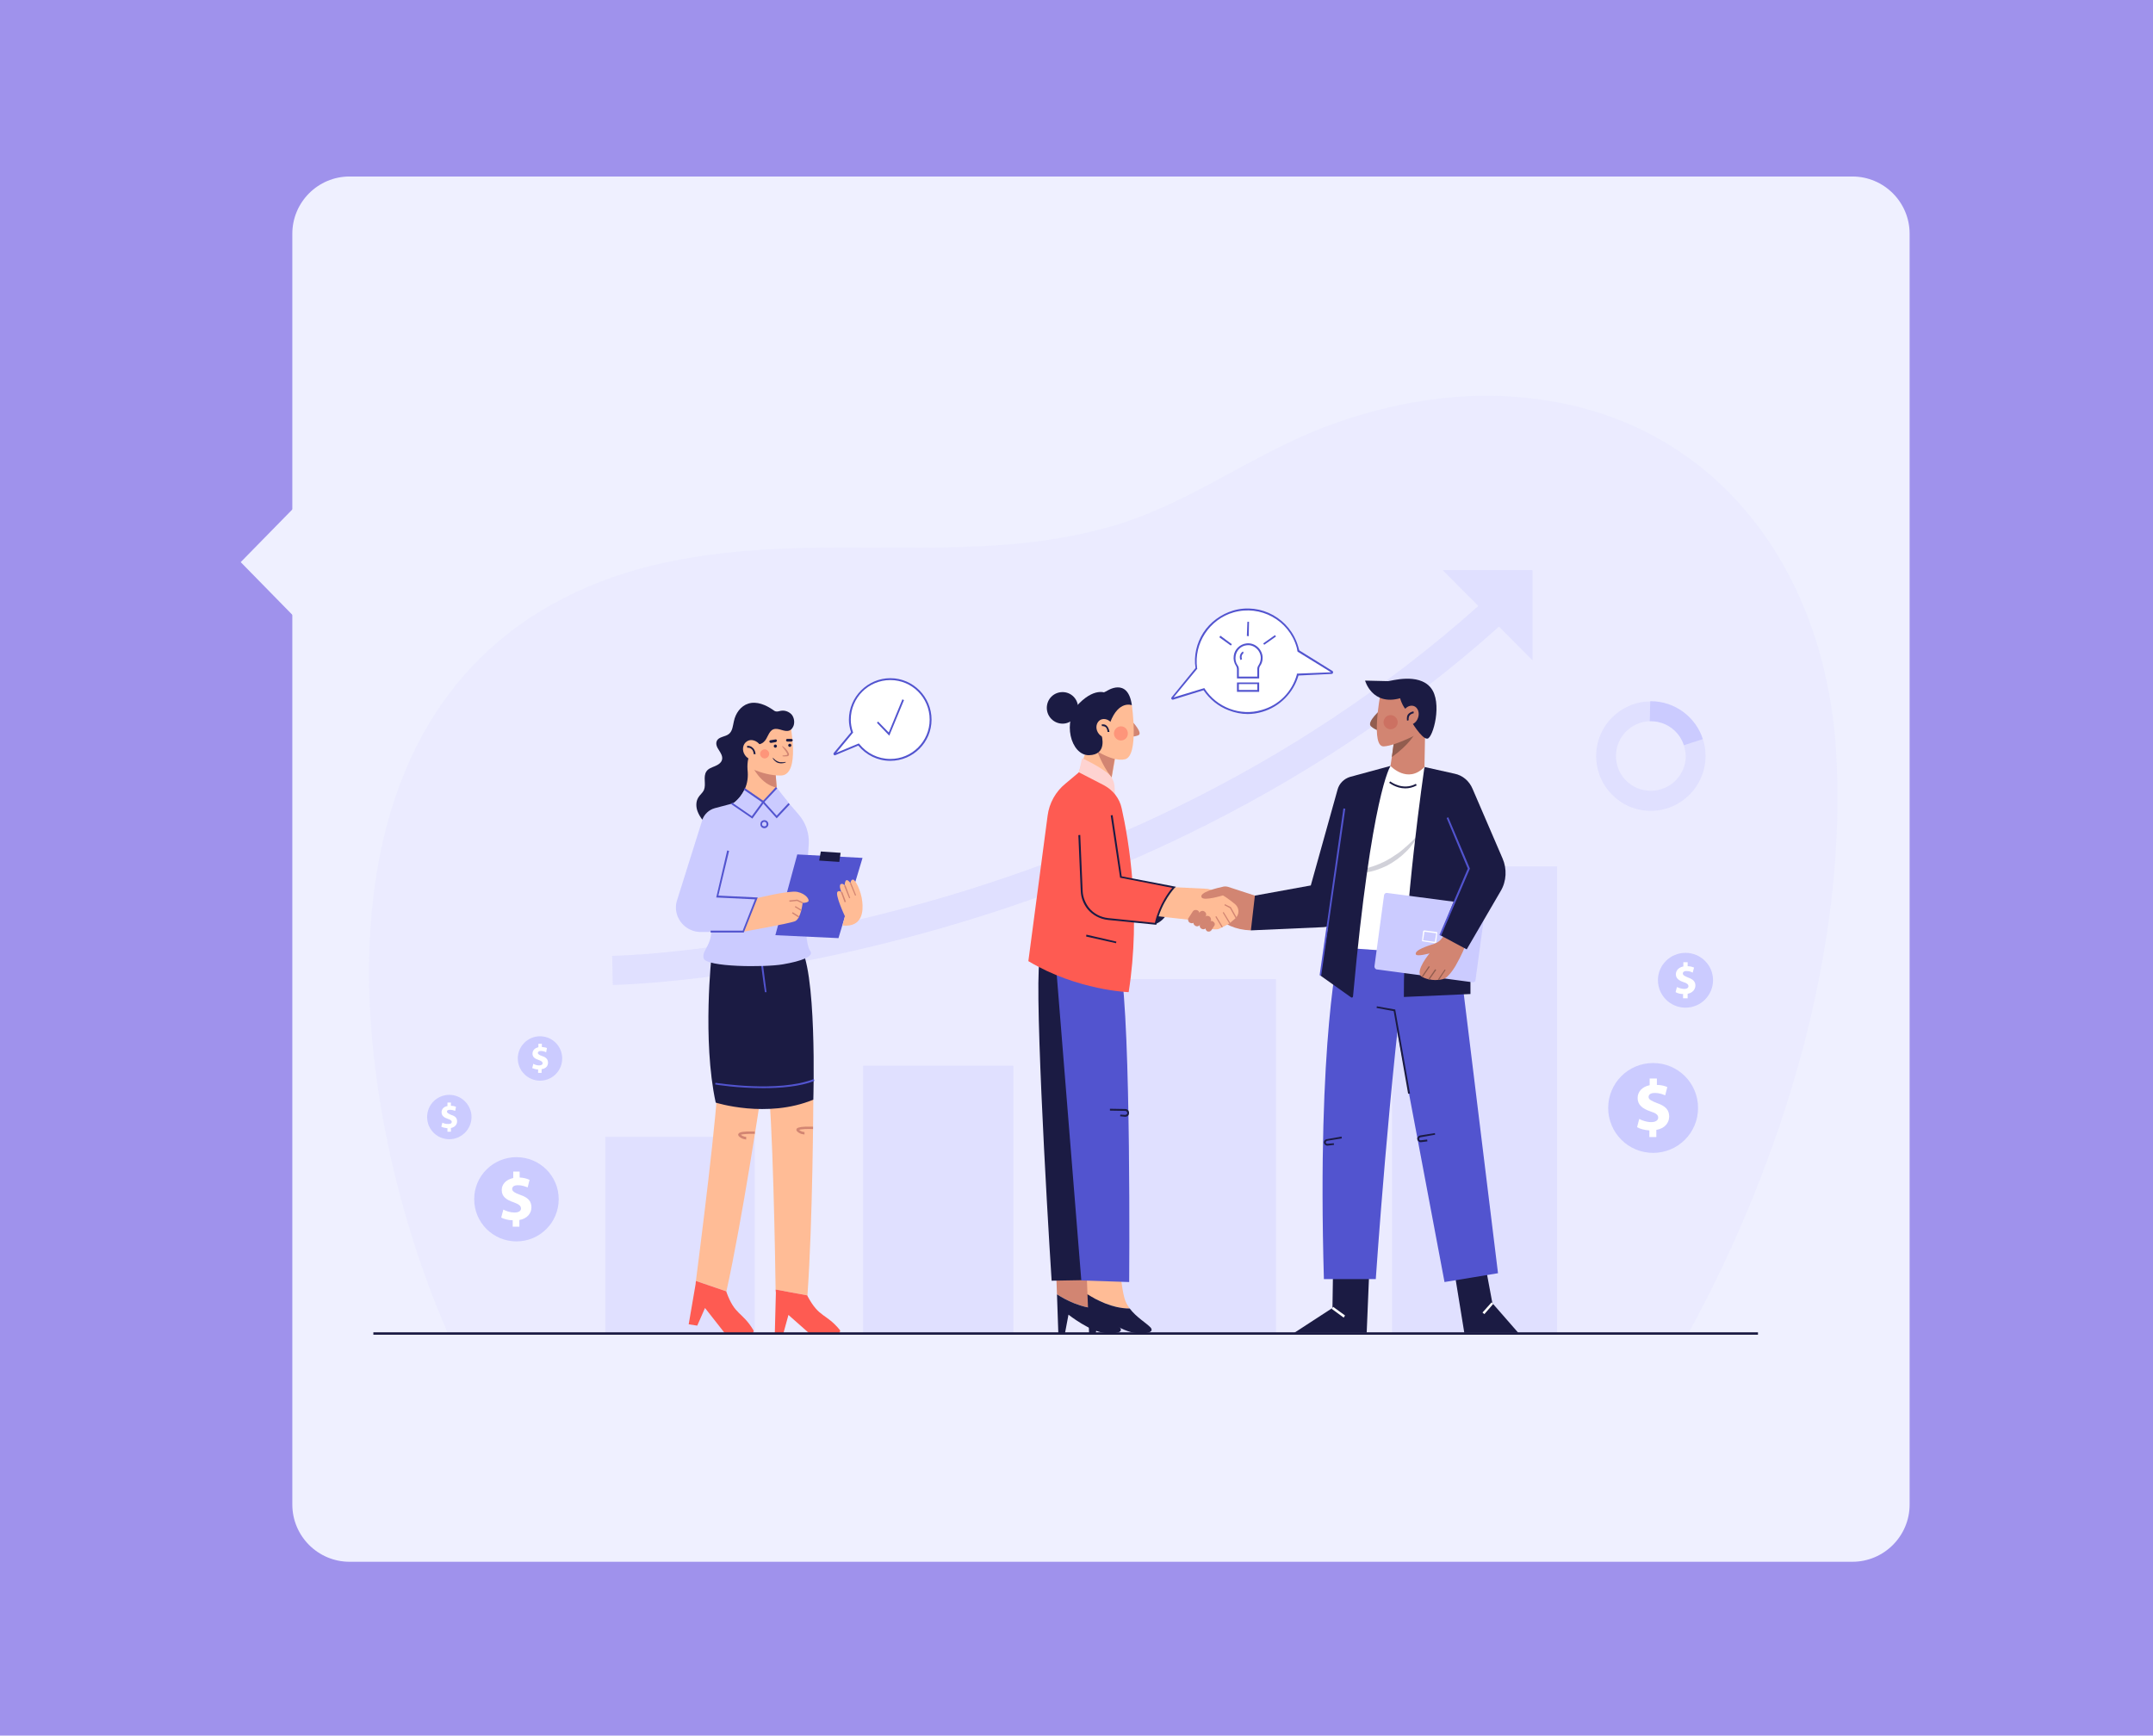 <svg version="1.2" xmlns="http://www.w3.org/2000/svg" viewBox="0 0 805 649" width="805" height="649">
	<title>static-hero-svg</title>
	<style>
		.s0 { fill: #9f92ec } 
		.s1 { fill: #eff0ff } 
		.s2 { opacity: .3;fill: #e0e0ff } 
		.s3 { fill: #e0e0ff } 
		.s4 { fill: #ffffff } 
		.s5 { fill: #5254cf } 
		.s6 { fill: #cbcbff } 
		.s7 { fill: #d28572 } 
		.s8 { fill: #ffbc96 } 
		.s9 { fill: #1b1b43 } 
		.s10 { opacity: .4;fill: #fe5b52 } 
		.s11 { fill: #fed3d1 } 
		.s12 { fill: #fe5b52 } 
		.s13 { fill: #fefefe } 
		.s14 { opacity: .2;fill: #1b1b43 } 
		.s15 { fill: #925d4f } 
		.s16 { opacity: .3;fill: #be443d } 
	</style>
	<path id="Layer" class="s0" d="m0 0h805v649h-805z"/>
	<g id="Layer">
		<path id="Layer" class="s1" d="m109.3 87.4c0-11.8 9.6-21.4 21.4-21.4h561.9c11.8 0 21.4 9.6 21.4 21.4v475.2c0 11.8-9.6 21.4-21.4 21.4h-561.9c-11.8 0-21.4-9.6-21.4-21.4z"/>
		<path id="Layer" class="s1" d="m109.4 190.4l19.4 19.8-19.4 19.8-19.4-19.8z"/>
		<g id="OBJECTS">
			<g id="&lt;Group&gt;">
				<path id="&lt;Path&gt;" class="s2" d="m686.5 280.7c-4.5-72.1-49.8-129.8-125.3-132.6-22.4-0.8-44.3 3.5-65.2 11.3-27 10.1-50.4 28.2-78.1 36.7-38.7 11.8-78.1 7.8-117.9 8.8-27.1 0.7-54.7 3.7-79.7 14.3-104.5 44.2-91.8 180-58 266.9q2.5 6.3 5.1 12.5h463.9c36.4-66.7 59.6-145.8 55.2-217.9z"/>
				<g id="&lt;Group&gt;">
					<path id="&lt;Path&gt;" class="s3" d="m226.3 425.1h55.9v73.5h-55.9z"/>
					<path id="&lt;Path&gt;" class="s3" d="m322.7 398.5h56.2v100.1h-56.2z"/>
					<path id="&lt;Path&gt;" class="s3" d="m418.2 366.1h58.9v132.5h-58.9z"/>
					<path id="&lt;Path&gt;" class="s3" d="m520.5 324h61.7v174.6h-61.7z"/>
					<g id="&lt;Group&gt;">
						<g id="&lt;Group&gt;">
							<path id="&lt;Path&gt;" class="s3" d="m229.1 368.3l-0.2-10.9c16.1-0.3 60.1-4.4 111.1-18.3 37.5-10.1 73.4-23.8 106.7-40.6 41.6-21 79.3-47.1 112.1-77.4l7.4 8c-33.6 31.1-72.2 57.7-114.8 79.2-34 17.2-70.7 31.1-108.9 41.4-65 17.6-111.5 18.6-113.4 18.6z"/>
						</g>
						<g id="&lt;Group&gt;">
							<path id="&lt;Path&gt;" class="s3" d="m573 246.9l-33.6-33.7h33.6z"/>
						</g>
					</g>
				</g>
				<g id="&lt;Group&gt;">
					<g id="&lt;Group&gt;">
						<path id="&lt;Path&gt;" class="s4" d="m498 251.2l-12.5-7.8q-0.2-0.7-0.4-1.5c-3-10.2-13.7-16.2-24-13.2-9.3 2.7-15.1 11.8-13.8 21.2l-9 11c-0.1 0.2 0 0.4 0.3 0.4l11.6-3.6c4.5 7 13.2 10.6 21.6 8.2 6.8-2 11.7-7.3 13.4-13.7l12.6-0.5c0.3 0 0.4-0.4 0.2-0.5z"/>
						<path id="&lt;Compound Path&gt;" fill-rule="evenodd" class="s5" d="m466.5 267c-2.4 0-4.8-0.5-7.1-1.4-3.8-1.4-7.1-4.1-9.4-7.5l-11.3 3.5c-0.3 0.1-0.5 0-0.7-0.2-0.1-0.2-0.1-0.5 0.1-0.7l8.9-10.9c-0.7-4.6 0.4-9.3 2.9-13.2 2.6-4 6.6-6.9 11.2-8.3 10.4-3 21.3 3.1 24.3 13.5q0.2 0.7 0.4 1.4l12.4 7.7c0.2 0.1 0.3 0.4 0.2 0.7 0 0.2-0.3 0.4-0.5 0.4l-12.4 0.6c-1.9 6.5-7 11.7-13.6 13.6q-2.7 0.8-5.4 0.8zm-16.2-9.7l0.1 0.2c4.5 7 13.3 10.4 21.3 8 6.5-1.8 11.4-6.8 13.2-13.3v-0.3l12.8-0.5-12.5-7.7-0.1-0.2q-0.1-0.8-0.3-1.5c-2.9-10.1-13.5-15.9-23.6-13-9 2.6-14.9 11.6-13.6 20.9l0.1 0.1-8.9 10.8z"/>
					</g>
					<g id="&lt;Group&gt;">
						<g id="&lt;Group&gt;">
							<path id="&lt;Path&gt;" class="s4" d="m471.8 246c0-3-2.7-5.4-5.7-5.1-2.3 0.3-4.2 2.1-4.5 4.3-0.2 1.4 0.2 2.7 0.8 3.7 0.3 0.4 0.5 0.8 0.5 1.3v3.2h7.6v-3.2c0-0.5 0.1-0.9 0.4-1.3 0.5-0.8 0.9-1.8 0.9-2.9z"/>
							<path id="&lt;Compound Path&gt;" fill-rule="evenodd" class="s5" d="m470.8 253.7h-8.3v-3.5q0-0.6-0.3-1.1c-0.8-1.2-1.1-2.5-0.9-3.9 0.3-2.4 2.3-4.3 4.7-4.6 1.6-0.2 3.1 0.3 4.3 1.4 1.1 1 1.8 2.5 1.8 4 0 1.1-0.3 2.2-1 3.1q-0.3 0.5-0.3 1.1zm-7.6-0.7h6.9v-2.8q0-0.8 0.5-1.5c0.5-0.8 0.8-1.7 0.8-2.7 0-1.3-0.6-2.6-1.6-3.5-1-0.9-2.3-1.4-3.7-1.2-2.1 0.2-3.8 1.9-4.1 4-0.2 1.2 0 2.4 0.7 3.4q0.5 0.7 0.5 1.5z"/>
						</g>
						<g id="&lt;Group&gt;">
							<path id="&lt;Path&gt;" class="s4" d="m462.9 255.5h7.6v2.8h-7.6z"/>
							<path id="&lt;Compound Path&gt;" fill-rule="evenodd" class="s5" d="m462.5 255.2h8.3v3.5h-8.3zm0.7 2.8h6.9v-2.2h-6.9z"/>
						</g>
						<g id="&lt;Group&gt;">
							<path id="&lt;Path&gt;" class="s4" d="m464.8 243.9c0 0-1.4 0.9-0.7 2.7"/>
							<path id="&lt;Path&gt;" class="s5" d="m463.8 246.8c-0.7-1.7 0.3-2.8 0.9-3.2l0.3 0.5-0.2-0.2 0.2 0.2c0 0.1-1.2 0.9-0.6 2.4z"/>
						</g>
						<g id="&lt;Group&gt;">
							<path id="&lt;Path&gt;" class="s4" d="m460.4 241.1l-4.3-3.1"/>
							<path id="&lt;Path&gt;" class="s5" d="m460.2 241.4l-4.3-3.1 0.4-0.6 4.3 3.2z"/>
						</g>
						<g id="&lt;Group&gt;">
							<path id="&lt;Path&gt;" class="s4" d="m472.5 240.9l4.4-3.2"/>
							<path id="&lt;Path&gt;" class="s5" d="m472.7 241.1l-0.4-0.5 4.4-3.1 0.4 0.5z"/>
						</g>
						<g id="&lt;Group&gt;">
							<path id="&lt;Path&gt;" class="s4" d="m466.5 237.9l0.2-5.4"/>
							<path id="&lt;Path&gt;" class="s5" d="m466.9 237.9l-0.7-0.1 0.2-5.3h0.6z"/>
						</g>
					</g>
				</g>
				<g id="&lt;Group&gt;">
					<g id="&lt;Group&gt;">
						<path id="&lt;Path&gt;" class="s4" d="m332.9 254c-8.4 0-15.1 6.7-15.1 15.1 0 1.6 0.3 3.2 0.8 4.7l-6.6 8c-0.1 0.1 0 0.3 0.2 0.3l8.8-3.7c2.8 3.5 7.1 5.7 11.9 5.7 8.3 0 15-6.7 15-15 0-8.4-6.7-15.1-15-15.1z"/>
						<path id="&lt;Compound Path&gt;" fill-rule="evenodd" class="s5" d="m332.9 284.5c-4.7 0-9-2.1-12-5.7l-8.6 3.6c-0.2 0.1-0.4 0-0.6-0.2-0.1-0.2-0.1-0.4 0-0.6l6.5-7.8q-0.8-2.4-0.8-4.7c0-8.5 7-15.5 15.5-15.5 8.5 0 15.4 7 15.4 15.5 0 8.5-6.9 15.4-15.4 15.4zm-11.8-6.5l0.2 0.2c2.8 3.5 7 5.6 11.6 5.6 8.1 0 14.7-6.6 14.7-14.7 0-8.2-6.6-14.8-14.7-14.8-8.2 0-14.8 6.6-14.8 14.8q0 2.3 0.8 4.6l0.1 0.2-6.3 7.6z"/>
					</g>
					<g id="&lt;Group&gt;">
						<path id="&lt;Path&gt;" class="s4" d="m328.1 270.1l4.3 4.4 5.3-12.8"/>
						<path id="&lt;Path&gt;" class="s5" d="m332.5 275.1l-4.6-4.8 0.4-0.5 4 4.1 5.1-12.4 0.6 0.3z"/>
					</g>
				</g>
				<g id="&lt;Group&gt;">
					<path id="&lt;Path&gt;" class="s3" d="m637.7 282.7c0 11.3-9.2 20.5-20.5 20.5-11.3 0-20.4-9.2-20.4-20.5 0-11.2 9-20.3 20.2-20.4 0 2.2-0.1 4.8-0.2 7.4-7 0.2-12.6 6-12.6 13 0 7.2 5.8 13 13 13 7.2 0 13.1-5.8 13.1-13q-0.1-2.1-0.7-4l7.1-2.3q1 3 1 6.3z"/>
					<path id="&lt;Path&gt;" class="s6" d="m636.7 276.4l-7.1 2.3c-1.7-5.3-6.6-9-12.4-9q-0.2 0-0.4 0c0.1-2.6 0.2-5.2 0.2-7.4q0.1-0.1 0.2-0.1c9.1 0 16.9 6 19.5 14.2z"/>
				</g>
				<g id="&lt;Group&gt;">
					<g id="&lt;Group&gt;">
						<path id="&lt;Path&gt;" class="s6" d="m193.1 464.2c-8.7 0-15.8-7-15.8-15.8 0-8.7 7.1-15.7 15.8-15.7 8.7 0 15.8 7 15.8 15.7 0 8.8-7.1 15.8-15.8 15.8z"/>
						<g id="&lt;Group&gt;">
							<path id="&lt;Compound Path&gt;" class="s4" d="m191.7 458.7v-2.4c-1.7 0-3.3-0.5-4.3-1l0.8-3c1.1 0.6 2.6 1.1 4.2 1.1 1.4 0 2.4-0.5 2.4-1.5 0-1-0.8-1.6-2.7-2.3-2.7-0.9-4.5-2.1-4.5-4.6 0-2.2 1.6-3.9 4.3-4.5v-2.4h2.4v2.2c1.7 0.1 2.9 0.5 3.7 0.9l-0.7 2.8c-0.7-0.2-1.8-0.8-3.7-0.8-1.6 0-2.1 0.7-2.1 1.4 0 0.8 0.8 1.4 3 2.2 3 1 4.2 2.4 4.2 4.7 0 2.2-1.6 4.2-4.5 4.7v2.5z"/>
						</g>
					</g>
					<g id="&lt;Group&gt;">
						<path id="&lt;Path&gt;" class="s6" d="m168 426c-4.6 0-8.3-3.7-8.3-8.3 0-4.6 3.7-8.3 8.3-8.3 4.5 0 8.3 3.7 8.3 8.3 0 4.6-3.8 8.3-8.3 8.3z"/>
						<g id="&lt;Group&gt;">
							<path id="&lt;Compound Path&gt;" class="s4" d="m167.3 423.2v-1.3c-0.9-0.1-1.8-0.3-2.3-0.6l0.4-1.5c0.5 0.3 1.3 0.5 2.2 0.5 0.8 0 1.3-0.2 1.3-0.8 0-0.5-0.5-0.8-1.4-1.1-1.5-0.5-2.4-1.2-2.4-2.5 0-1.1 0.8-2.1 2.2-2.3v-1.3h1.3v1.2c0.9 0 1.5 0.2 1.9 0.4l-0.3 1.5c-0.4-0.1-1-0.4-2-0.4-0.8 0-1.1 0.3-1.1 0.7 0 0.4 0.5 0.7 1.6 1.2 1.6 0.5 2.2 1.2 2.2 2.4 0 1.2-0.8 2.2-2.3 2.5v1.4z"/>
						</g>
					</g>
					<g id="&lt;Group&gt;">
						<path id="&lt;Path&gt;" class="s6" d="m201.9 404.1c-4.5 0-8.3-3.7-8.3-8.3 0-4.6 3.8-8.3 8.3-8.3 4.6 0 8.3 3.7 8.3 8.3 0 4.6-3.7 8.3-8.3 8.3z"/>
						<g id="&lt;Group&gt;">
							<path id="&lt;Compound Path&gt;" class="s4" d="m201.2 401.2v-1.3c-0.9 0-1.7-0.3-2.2-0.5l0.4-1.6c0.5 0.3 1.3 0.6 2.2 0.6 0.7 0 1.3-0.3 1.3-0.8 0-0.5-0.5-0.9-1.4-1.2-1.5-0.5-2.4-1.1-2.4-2.4 0-1.2 0.8-2.1 2.2-2.4v-1.3h1.3v1.2c0.9 0.1 1.5 0.2 1.9 0.4l-0.3 1.6c-0.4-0.2-1-0.5-2-0.5-0.8 0-1.1 0.4-1.1 0.7 0 0.5 0.5 0.8 1.6 1.2 1.6 0.5 2.2 1.3 2.2 2.5 0 1.2-0.8 2.2-2.4 2.4v1.4z"/>
						</g>
					</g>
				</g>
				<g id="&lt;Group&gt;">
					<g id="&lt;Group&gt;">
						<path id="&lt;Path&gt;" class="s6" d="m618.1 431.1c-9.3 0-16.8-7.5-16.8-16.8 0-9.3 7.5-16.8 16.8-16.8 9.3 0 16.8 7.5 16.8 16.8 0 9.3-7.5 16.8-16.8 16.8z"/>
						<g id="&lt;Group&gt;">
							<path id="&lt;Compound Path&gt;" class="s4" d="m616.7 425.2v-2.5c-1.8-0.1-3.6-0.6-4.6-1.2l0.8-3.1c1.1 0.6 2.7 1.2 4.5 1.2 1.5 0 2.6-0.6 2.6-1.7 0-1-0.9-1.7-2.9-2.3-2.9-1-4.8-2.4-4.8-5 0-2.3 1.6-4.2 4.5-4.8v-2.5h2.7v2.4c1.8 0 3 0.4 3.9 0.8l-0.8 3.1c-0.7-0.3-2-0.9-3.9-0.9-1.7 0-2.3 0.7-2.3 1.5 0 0.9 0.9 1.4 3.2 2.3 3.2 1.1 4.5 2.6 4.5 5 0 2.4-1.7 4.5-4.8 5v2.7z"/>
						</g>
					</g>
					<g id="&lt;Group&gt;">
						<path id="&lt;Path&gt;" class="s6" d="m630.2 376.8c-5.7 0-10.3-4.6-10.3-10.3 0-5.6 4.6-10.2 10.3-10.2 5.7 0 10.3 4.6 10.3 10.2 0 5.7-4.6 10.3-10.3 10.3z"/>
						<g id="&lt;Group&gt;">
							<path id="&lt;Compound Path&gt;" class="s4" d="m629.3 373.3v-1.6c-1.1 0-2.1-0.3-2.8-0.7l0.5-1.9c0.7 0.3 1.7 0.7 2.8 0.7 0.9 0 1.5-0.4 1.5-1 0-0.7-0.5-1.1-1.7-1.5-1.8-0.6-3-1.4-3-3 0-1.4 1.1-2.6 2.8-2.9v-1.6h1.6v1.5c1.1 0 1.9 0.3 2.4 0.5l-0.5 1.9c-0.4-0.2-1.1-0.6-2.3-0.6-1.1 0-1.4 0.5-1.4 0.9 0 0.6 0.5 0.9 1.9 1.5 2 0.7 2.8 1.6 2.8 3 0 1.5-1.1 2.8-2.9 3.1v1.7z"/>
						</g>
					</g>
				</g>
				<g id="&lt;Group&gt;">
					<g id="&lt;Group&gt;">
						<path id="&lt;Path&gt;" class="s7" d="m423.3 269.8c0.3 0.2 4 4.3 2.4 5.1-1.7 0.8-3.9 0.5-3.9 0.5z"/>
						<path id="&lt;Path&gt;" class="s8" d="m406.8 278.7l-4.6 13.4 12.1 6.3 3.2-17.8-10.7-1.9z"/>
						<path id="&lt;Path&gt;" class="s7" d="m417.2 281.2l-1.6 9.5c-3.9-5-5.6-10.6-5.6-10.6l2.2-0.1z"/>
						<path id="&lt;Path&gt;" class="s8" d="m423.2 263.7c0 0 2.7 18.8-2.5 20.2-5.2 1.4-13.9-5.2-13.9-5.2l2.6-15.7 7.6-2.5z"/>
						<path id="&lt;Path&gt;" class="s9" d="m423.2 263.7c0 0-4.9-2-8.1 6.4l-1.7 2.8-8-0.9 1.3-10.2 7.1-3.4c0 0 7.9-5.4 9.4 5.3z"/>
						<path id="&lt;Path&gt;" class="s9" d="m414.1 259.4c0 0-4.1-2.9-10.6 3.6-6.5 6.5-3.2 19.5 3.7 19.4 6.8-0.2 4.9-6.9 4.5-8.1-0.4-1.2 2.4-14.9 2.4-14.9z"/>
						<path id="&lt;Path&gt;" class="s8" d="m415.9 270.8c1 1.7 0.6 3.8-0.9 4.6-1.5 0.9-3.5 0.2-4.5-1.5-1-1.7-0.6-3.8 0.9-4.7 1.5-0.8 3.5-0.1 4.5 1.6z"/>
						<path id="&lt;Path&gt;" class="s9" d="m414.1 273.7c0 0 0-1.2-0.7-1.8q-0.5-0.4-1.4-0.4l-0.1-0.6q1.2-0.2 1.9 0.5c0.9 0.9 1 2.2 1 2.3h-0.7 0.3z"/>
						<path id="&lt;Path&gt;" class="s10" d="m419.1 276.9c-1.4 0-2.6-1.2-2.6-2.6 0-1.5 1.2-2.7 2.6-2.7 1.5 0 2.6 1.2 2.6 2.7 0 1.4-1.1 2.6-2.6 2.6z"/>
						<path id="&lt;Path&gt;" class="s9" d="m397.3 270.6c-3.3 0-5.9-2.7-5.9-5.9 0-3.3 2.6-5.9 5.9-5.9 3.2 0 5.8 2.6 5.8 5.9 0 3.2-2.6 5.9-5.8 5.9z"/>
					</g>
					<g id="&lt;Group&gt;">
						<g id="&lt;Group&gt;">
							<path id="&lt;Path&gt;" class="s7" d="m408.9 485.3c-1-3.7-1.6-10.2-1.6-10.2l-12.4 0.8 0.3 8.1c3.1 2 9.2 5.3 15.7 5.3-0.9-1.2-1.6-2.5-2-4z"/>
							<path id="&lt;Path&gt;" class="s9" d="m418.7 496.4c-1.6-1.7-5.3-3.8-7.8-7.1-6.5 0-12.6-3.3-15.7-5.3l0.5 14.5h2.5l1.3-6.9c0 0 8.3 6.6 14.1 6.9 5.8 0.4 6-1.1 5.1-2.1z"/>
						</g>
						<path id="&lt;Path&gt;" class="s9" d="m389.1 357.9c-2.9 2.5 2.3 93.4 4.1 121l17.1-0.3-2.9-117.1z"/>
						<g id="&lt;Group&gt;">
							<path id="&lt;Path&gt;" class="s8" d="m420.4 485.3c-1-3.7-1.6-10.2-1.6-10.2l-12.5 0.8 0.3 8.1c3.2 2 9.3 5.3 15.8 5.3-0.9-1.2-1.6-2.5-2-4z"/>
							<path id="&lt;Path&gt;" class="s9" d="m430.2 496.4c-1.6-1.7-5.3-3.8-7.8-7.1-6.5 0-12.6-3.3-15.8-5.3l0.6 14.5h2.5l1.3-6.9c0 0 8.3 6.6 14.1 6.9 5.7 0.4 6-1.1 5.1-2.1z"/>
						</g>
						<path id="&lt;Path&gt;" class="s5" d="m394.7 359.4l9.6 119.4 17.9 0.6c0 0 0.8-96.2-3.3-118.4z"/>
						<path id="&lt;Path&gt;" class="s9" d="m420.7 417.6q0 0-0.1 0l-1.8-0.2 0.1-0.6 1.7 0.1c0.4 0 0.8-0.2 0.9-0.6q0-0.3-0.2-0.6-0.2-0.3-0.6-0.3l-5.7-0.1v-0.7l5.7 0.1c0.5 0 0.9 0.2 1.2 0.6 0.2 0.3 0.3 0.8 0.2 1.2-0.1 0.7-0.7 1.1-1.4 1.1z"/>
					</g>
					<g id="&lt;Group&gt;">
						<path id="&lt;Path&gt;" class="s11" d="m403.4 288.8l1.2-5.3c0 0 5.8 2.7 9.4 5.5 1.6 1.2 2.5 3 2.7 4.9l0.3 4.8-10.2-2.8z"/>
						<path id="&lt;Path&gt;" class="s7" d="m467.7 347.9c-5.8-0.2-10-2.3-13.3-5.4l-0.2-8.8 15 1.2 4.2 3.9z"/>
						<path id="&lt;Path&gt;" class="s9" d="m432 345.5c0 0 6.4-1.5 7-13.7l-5.6 4.4z"/>
						<path id="&lt;Path&gt;" class="s12" d="m403.4 288.8l9.3 4.8c3.4 1.8 5.9 4.9 6.7 8.7 2.6 11.6 7.3 39 2.6 68.7 0 0-19.1-0.6-37.5-11.6l7.2-54.4c0.6-4.7 3-9 6.7-12z"/>
						<path id="&lt;Path&gt;" class="s8" d="m433.6 331.5l16.7 0.8c1.7 0 3.4 0.5 4.9 1.3q3.5 1.9 6.7 4.6c1.2 1.1 1.5 2.9 0.7 4.3q-0.3 0.6-0.8 1l-2 1.7q-0.3 0.2-0.6 0.4l-2.9 1.5q-0.7 0.4-1.4 0.4c-1.6 0.1-5.1-0.2-7.9-3.3l-21.4-2.4 3.5-8z"/>
						<path id="&lt;Path&gt;" class="s7" d="m469.2 334.9l-10.1-3.3q-0.8-0.2-1.5-0.1c-2.4 0.5-9.5 2.2-8.3 4.1 0.9 1.4 8-0.8 8-0.8z"/>
						<g id="&lt;Group&gt;">
							<path id="&lt;Path&gt;" class="s7" d="m444.8 345c-0.6-0.4-0.8-1.3-0.3-1.9l1.5-2.3c0.4-0.6 1.3-0.7 1.9-0.3 0.6 0.4 0.8 1.3 0.4 1.9l-1.6 2.2c-0.4 0.7-1.2 0.8-1.9 0.4z"/>
							<path id="&lt;Path&gt;" class="s7" d="m446.8 346.1c-0.6-0.4-0.8-1.2-0.4-1.9l2.1-3c0.4-0.6 1.3-0.8 1.9-0.3 0.6 0.4 0.8 1.2 0.3 1.9l-2 3c-0.4 0.6-1.3 0.8-1.9 0.3z"/>
							<path id="&lt;Path&gt;" class="s7" d="m449.1 347.2c-0.6-0.4-0.7-1.2-0.3-1.9l1.5-2.2c0.4-0.7 1.3-0.8 1.9-0.4 0.6 0.4 0.8 1.3 0.4 1.9l-1.6 2.3c-0.4 0.6-1.2 0.8-1.9 0.3z"/>
							<path id="&lt;Path&gt;" class="s7" d="m451.3 348.2l-0.1-0.1c-0.5-0.4-0.6-1.1-0.3-1.6l1.1-1.6c0.4-0.5 1.1-0.7 1.6-0.3l0.1 0.1c0.5 0.3 0.7 1 0.3 1.5l-1.1 1.7c-0.4 0.5-1.1 0.6-1.6 0.3z"/>
						</g>
						<path id="&lt;Path&gt;" class="s12" d="m411.6 298.5c0 0 6-3.4 7.5 29.5l19.9 3.8q-5 6.2-7 13.7l-16.9-1.8c-2.4-0.3-4.6-1.3-6.4-2.9-2-1.9-3.3-4.6-3.6-7.4l-2.2-28.8z"/>
						<path id="&lt;Path&gt;" class="s9" d="m432.3 345.8l-18-1.8c-3-0.3-5.8-1.8-7.7-4.1-1.5-1.9-2.4-4.2-2.5-6.6l-0.9-21 0.7-0.1 0.9 21c0.1 2.3 1 4.5 2.4 6.3 1.7 2.1 4.3 3.5 7.1 3.8l17.5 1.8c1.7-7.1 5.3-11.7 6.5-13.1l-19.5-3.8-3.5-23.3 0.7-0.1 3.4 22.9 20.3 3.9-0.5 0.4c0 0.1-4.9 5-6.8 13.6z"/>
						<path id="&lt;Path&gt;" class="s9" d="m417.3 352.7l-11.2-2.5 0.1-0.7 11.2 2.6z"/>
						<g id="&lt;Group&gt;">
							<path id="&lt;Path&gt;" class="s7" d="m462 343.4l-2.1-3.8-2.1-1.1 0.2-0.4 2.2 1.1 2.2 3.9z"/>
							<path id="&lt;Path&gt;" class="s7" d="m459.6 345.3l-2.4-4 0.3-0.3 2.5 4.1z"/>
							<path id="&lt;Path&gt;" class="s7" d="m456.8 346.8l-2.4-4 0.4-0.2 2.4 4z"/>
						</g>
					</g>
				</g>
				<g id="&lt;Group&gt;">
					<g id="&lt;Group&gt;">
						<g id="&lt;Group&gt;">
							<path id="&lt;Path&gt;" class="s9" d="m498.4 476.1l-0.2 13-14.3 9.3h27.1l1-24z"/>
							<path id="&lt;Path&gt;" class="s13" d="m502.4 492.7l-4.5-3.3 0.6-0.7 4.4 3.2z"/>
						</g>
						<g id="&lt;Group&gt;">
							<path id="&lt;Path&gt;" class="s9" d="m554.9 470.7l3.1 16.6 9.7 11.1h-20.2l-3.9-24z"/>
							<path id="&lt;Path&gt;" class="s13" d="m555 491.4l-0.7-0.6 3.4-3.8 0.6 0.6z"/>
						</g>
						<path id="&lt;Path&gt;" class="s5" d="m500.8 354.3c0 0-8.4 33.7-5.8 124h19.4c0 0 5.1-75.5 12.2-126.5z"/>
						<path id="&lt;Path&gt;" class="s5" d="m544.8 351.3l15.3 124.8-20 3.3-24.1-127.9z"/>
						<path id="&lt;Path&gt;" class="s9" d="m526.5 409l-5.4-30.9-6.4-1.2 0.1-0.6 6.9 1.2v0.2l5.5 31.2z"/>
						<path id="&lt;Path&gt;" class="s9" d="m496.2 428.4q-0.4 0-0.7-0.3-0.4-0.3-0.5-0.8c-0.1-0.6 0.4-1.2 1-1.3l5.6-1 0.1 0.7-5.6 0.9c-0.2 0.1-0.4 0.4-0.4 0.6q0 0.3 0.2 0.4 0.2 0.1 0.4 0.1l2.4-0.2 0.1 0.6-2.4 0.3q-0.1 0-0.2 0z"/>
						<path id="&lt;Path&gt;" class="s9" d="m531.1 427.1q-0.4 0-0.7-0.3-0.4-0.3-0.5-0.8c-0.1-0.7 0.4-1.2 1-1.4l5.6-0.9 0.1 0.6-5.6 1c-0.2 0.1-0.4 0.3-0.4 0.6q0 0.2 0.2 0.4 0.2 0.1 0.4 0.1l2.4-0.3 0.1 0.7-2.4 0.3q-0.1 0-0.2 0z"/>
					</g>
					<g id="&lt;Group&gt;">
						<path id="&lt;Path&gt;" class="s4" d="m519.9 286.4l-17.3 44.4-1.8 23.5 37.2 2.6-5.4-70.1z"/>
						<path id="&lt;Path&gt;" class="s14" d="m501.5 325.6c2.8 0.2 5.7-0.1 8.4-0.7q4.1-0.9 7.9-2.8c1.2-0.7 2.4-1.3 3.5-2.1 0.6-0.4 1.2-0.8 1.8-1.2q0.8-0.7 1.6-1.3c0.6-0.5 1.1-1 1.6-1.4l1.6-1.5c1-1 2-2 3-3q-1.1 1.8-2.4 3.6l-1.3 1.7c-0.5 0.6-1 1.1-1.5 1.6-2.1 2.1-4.5 3.8-7.1 5.2-2.7 1.3-5.5 2.3-8.5 2.6-2.9 0.4-5.9 0.3-8.6-0.7z"/>
						<path id="&lt;Path&gt;" class="s9" d="m519.9 286.4c0 0-7.1 10.4-14 86.1 0 0.5-0.5 0.7-0.8 0.4l-11.4-8.1 10-64.8z"/>
						<path id="&lt;Path&gt;" class="s9" d="m519.9 286.4l-15.1 4.1c-2.3 0.7-4.1 2.5-4.7 4.8l-10 35.8-20.9 3.8-1.5 13 27.1-1.2c3.3-0.2 6-2.5 6.6-5.7l7.4-38.7z"/>
						<path id="&lt;Path&gt;" class="s9" d="m532.6 286.8c0 0-8 54.7-7.7 86l24.9-1.1v-52.6z"/>
						<path id="&lt;Path&gt;" class="s6" d="m550.6 367.3l-35.8-4.8c-0.5 0-0.9-0.6-0.9-1.1l3.6-26.7c0.1-0.5 0.6-0.9 1.1-0.8l35.8 4.7c0.6 0.1 0.9 0.6 0.9 1.2l-3.6 26.6c0 0.6-0.6 1-1.1 0.9z"/>
						<path id="&lt;Compound Path&gt;" fill-rule="evenodd" class="s4" d="m536.6 352.7q0 0 0 0l-4.6-0.7q-0.2 0-0.3-0.1 0-0.1 0-0.3l0.4-3.4q0.1-0.1 0.2-0.2 0.1-0.1 0.2-0.1l4.6 0.6q0.2 0 0.3 0.2 0.1 0.1 0 0.2l-0.4 3.4q0 0.2-0.2 0.3-0.1 0.1-0.2 0.1zm-4.5-1.1l4.4 0.6 0.5-3.2-4.4-0.6zm0 0.1q0 0 0 0zm0.3-3.4q0 0 0 0z"/>
						<path id="&lt;Path&gt;" class="s7" d="m540.4 349l-1.1 1.6c-0.7 1.1-1.8 1.9-3 2.3-2.5 0.8-7.6 2.4-6.9 4 0.4 0.9 5.1-0.4 5.1-0.4 0 0-5.4 6.5-3.2 8.5 0.7 0.5 1.8 1 3 1.2 1.6 0.4 3.2 0.3 4.4 0.1 1.1-0.1 2.2-0.7 2.9-1.6 0.8-0.8 1.7-2 2.6-3.5 2.3-4 3.6-7.1 4.2-9.2z"/>
						<path id="&lt;Path&gt;" class="s9" d="m532.6 286.8l11.2 2.5c3.1 0.6 5.6 2.8 6.8 5.7l11.2 26c1.7 3.9 1.5 8.5-0.7 12.2l-12.7 21.8-9.9-5.3 9.4-23.4z"/>
						<path id="&lt;Path&gt;" class="s9" d="m525.4 294.8c-3.4 0-6-2.1-6-2.1l0.4-0.5c0 0 4.6 3.6 9.6 0.9l0.3 0.6c-1.5 0.8-2.9 1.1-4.3 1.1z"/>
						<path id="&lt;Path&gt;" class="s5" d="m494 364.8l-0.6-0.1 8.9-62.4 0.7 0.1z"/>
						<path id="&lt;Path&gt;" class="s5" d="m538.8 349.9l-0.6-0.3 10.6-24.8-7.9-18.9 0.6-0.3 8.1 19.2z"/>
						<g id="&lt;Group&gt;">
							<path id="&lt;Path&gt;" class="s15" d="m532 365.3l-0.4-0.2 2.6-3.8 0.4 0.2z"/>
							<path id="&lt;Path&gt;" class="s15" d="m534.4 366.4l-0.4-0.2 2.6-3.8 0.4 0.3z"/>
							<path id="&lt;Path&gt;" class="s15" d="m538 366.5l-0.4-0.2 2.6-3.8 0.3 0.2z"/>
						</g>
					</g>
					<g id="&lt;Group&gt;">
						<path id="&lt;Path&gt;" class="s15" d="m516.4 265.2c0 0-5.6 4.8-3.8 6.4 1.7 1.6 4.1 1.9 4.1 1.9z"/>
						<path id="&lt;Path&gt;" class="s7" d="m532.9 270.8l-0.3 16c-6.3 6.5-12.7-0.4-12.7-0.4l0.5-3.3 0.2-1.4 0.9-6.6 0.2-1.7 6.6-1.5z"/>
						<path id="&lt;Path&gt;" class="s15" d="m529 274.4c0 0-2.1 4.1-8.6 8.7l0.2-1.4 0.9-6.6 6.8-1.4z"/>
						<path id="&lt;Path&gt;" class="s7" d="m516.1 259.7c0 0-3.7 19.7 1.3 19.4 4.9-0.3 14.1-5.4 14.1-5.4l1.1-9.4-4.1-6.2-7.2 0.1z"/>
						<path id="&lt;Path&gt;" class="s9" d="m527.4 269.3c0 0 4.2 7.2 6.3 6.9 2.1-0.2 5.8-13.6 1.2-19.1-4.6-5.6-15-2.4-15.9-2.4-0.8 0-5.4-0.1-8.6-0.2 0 0 2.6 9.5 13.1 6.6 0 0 1.2 4.6 3.7 5.2z"/>
						<path id="&lt;Path&gt;" class="s7" d="m530.2 268.4c-0.6 1.9-2.4 3-4 2.5-1.5-0.5-2.3-2.5-1.6-4.4 0.6-1.9 2.4-3 4-2.5 1.5 0.5 2.3 2.5 1.6 4.4z"/>
						<path id="&lt;Path&gt;" class="s16" d="m519.9 272.7c-1.4 0-2.6-1.2-2.6-2.6 0-1.5 1.2-2.7 2.6-2.7 1.5 0 2.7 1.2 2.7 2.7 0 1.4-1.2 2.6-2.7 2.6z"/>
						<path id="&lt;Path&gt;" class="s9" d="m526.1 269.5c0-0.1-0.3-1.3 0.3-2.3q0.7-0.9 2.1-1.2l0.1 0.7q-1.1 0.2-1.6 0.9c-0.5 0.8-0.3 1.7-0.3 1.7z"/>
					</g>
				</g>
				<g id="&lt;Group&gt;">
					<g id="&lt;Group&gt;">
						<g id="&lt;Group&gt;">
							<path id="&lt;Path&gt;" class="s8" d="m304.1 411.2l-17.1-6.5c1.9 10.1 2.9 68.8 3 77.5l11.9 2.2c2-27.7 2.2-73.2 2.2-73.2z"/>
							<path id="&lt;Path&gt;" class="s12" d="m314 497.3c-5.3-6.4-7.6-4.3-12.1-12.7q0-0.1 0-0.2l-11.9-2.2c0 0.7 0.1 1.1 0.1 1.1l-0.4 15.3h3.2l1.9-6.9 7.8 6.9h10.5c0.7 0 1.3-0.8 0.9-1.3z"/>
						</g>
						<g id="&lt;Group&gt;">
							<path id="&lt;Path&gt;" class="s8" d="m284.3 410.8l-15.9-8.9c0.4 10.2-7.1 68.5-8.2 77.1l11.4 3.9c6-27.1 12.7-72.1 12.7-72.1z"/>
							<path id="&lt;Path&gt;" class="s12" d="m281.7 497.4c-4.3-7.1-6.9-5.4-10.1-14.3q0-0.1 0-0.2l-11.4-3.9c-0.1 0.7-0.1 1.1-0.1 1.1l-2.6 15.1 3.2 0.5 2.9-6.6 7.3 9.3 9.8 0.2c0.7 0.1 1.3-0.6 1-1.2z"/>
						</g>
						<path id="&lt;Path&gt;" class="s9" d="m266.1 356.9c0 0-3.6 31.9 1.5 55.4 0 0 19.1 6.1 36.5-1.1 0 0 1.5-50.2-5.4-57.9z"/>
						<path id="&lt;Path&gt;" class="s5" d="m285.4 406.9c-9.6 0-17.8-1.3-18-1.4l0.1-0.6c0.3 0 23.4 3.8 36.8-1.4l0.2 0.7c-5.5 2.1-12.6 2.7-19.1 2.7z"/>
						<path id="&lt;Path&gt;" class="s5" d="m286 371c-0.3-1.5-2.1-15.2-2.1-15.9h0.7c0 0.5 1.2 9.8 2 15.9z"/>
						<path id="&lt;Path&gt;" class="s7" d="m300.8 424.2c-0.1 0-1.8 0-2.9-1.3-0.2-0.3-0.1-0.6-0.1-0.7 0.2-0.4 0.8-0.8 3.4-0.9 1.4 0 2.7 0 2.8 0v0.9c-2.1-0.1-4.5 0-5.2 0.3 0.8 0.8 2 0.8 2 0.8z"/>
						<path id="&lt;Path&gt;" class="s7" d="m279 426.1c0 0-1.8-0.1-2.8-1.3-0.3-0.4-0.2-0.7-0.1-0.8 0.2-0.4 0.7-0.8 3.4-0.9 1.4 0 2.7 0 2.7 0v0.9c-2.1-0.1-4.5 0.1-5.2 0.3 0.8 0.8 2 0.8 2 0.8z"/>
					</g>
					<g id="&lt;Group&gt;">
						<path id="&lt;Path&gt;" class="s6" d="m293.3 298.4l5.5 6.4c2.5 3 3.8 6.8 3.6 10.7l-1.7 25c0 0 0.5 13 2.2 15 1.7 2.1-3.2 3.9-10.2 5.1-7 1.2-28.6 1-29.6-2.2-1-3.2 4.2-5.4 2.5-13.4l3.4-36.8 4.6-7.8 11.8-0.5z"/>
						<path id="&lt;Path&gt;" class="s5" d="m289.9 349.7l8.2-30.2 24.4 1.3-9 30z"/>
						<path id="&lt;Path&gt;" class="s8" d="m282.8 335.9c0 0 12-3 15.3-2.4 3.3 0.7 4.7 3 4.1 3.6-0.7 0.6-2.1 0.5-2.1 0.5 0 0-0.6 6-2.9 6.9-2.3 0.9-19.3 3.9-19.3 3.9l-1.9-4.9z"/>
						<path id="&lt;Path&gt;" class="s6" d="m282.8 335.9l-4.9 12.5-15.9 0.1c-3.9 0-7.3-2.4-8.7-6-0.7-1.9-0.8-4-0.1-6l9.3-29.6q0-0.2 0.1-0.4c0.8-2.1 2.5-3.7 4.7-4.3l6.2-1.8v0.5l-5.3 34.4z"/>
						<path id="&lt;Compound Path&gt;" fill-rule="evenodd" class="s5" d="m285.8 309.7c-0.9 0-1.5-0.7-1.5-1.5 0-0.9 0.6-1.5 1.5-1.5 0.8 0 1.5 0.6 1.5 1.5 0 0.8-0.7 1.5-1.5 1.5zm0.8-1.5c0-0.5-0.3-0.9-0.8-0.9-0.5 0-0.9 0.4-0.9 0.9 0 0.5 0.4 0.8 0.9 0.8 0.5 0 0.8-0.3 0.8-0.8z"/>
						<path id="&lt;Path&gt;" class="s5" d="m278.1 348.7h-12.4v-0.7h12l4.6-11.7-14.5-0.7 4.1-17.6 0.7 0.2-4 16.7 14.7 0.7z"/>
						<path id="&lt;Path&gt;" class="s9" d="m306.9 318.4l-0.6 3.4 7.5 0.5 0.5-3.4z"/>
						<g id="&lt;Group&gt;">
							<path id="&lt;Path&gt;" class="s7" d="m300 337.8l-2-0.9-2.8 0.3-0.1-0.5 3-0.3 2.1 1z"/>
							<path id="&lt;Path&gt;" class="s7" d="m299.5 340.6l-2.3-1.4 0.2-0.4 2.3 1.4z"/>
							<path id="&lt;Path&gt;" class="s7" d="m298.6 343.1l-2.5-1.6 0.3-0.4 2.5 1.6z"/>
						</g>
						<g id="&lt;Group&gt;">
							<path id="&lt;Path&gt;" class="s8" d="m315.9 342.6c0 0-3.9-8.3-2.7-9.2 0.7-0.5 1.4 0.2 1.4 0.2 0 0-1.1-2.6-0.2-3 0.8-0.4 1.4 0.5 1.4 0.5 0 0 0.1-2 0.8-2 0.7 0 1.4 1.2 1.4 1.2 0 0 0-1.3 0.9-1.4 0.9-0.1 3.1 4.3 3.5 8.2 0.4 3.5 0.2 9.7-7.4 9z"/>
							<path id="&lt;Path&gt;" class="s7" d="m315.8 337.4l-1.4-3.8 0.5-0.1 1.4 3.7z"/>
							<path id="&lt;Path&gt;" class="s7" d="m317.5 335.9l-1.9-4.7 0.5-0.2 1.8 4.8z"/>
							<path id="&lt;Path&gt;" class="s7" d="m319.7 334.9l-1.9-4.6 0.4-0.2 1.9 4.7z"/>
						</g>
					</g>
					<g id="&lt;Group&gt;">
						<path id="&lt;Path&gt;" class="s8" d="m290.7 299.4l-12.9 0.5 1.8-19.4 8 5 2.2 1.3 0.6 7.7z"/>
						<path id="&lt;Path&gt;" class="s7" d="m290.4 294.5c-6-1.1-9.2-8.1-9.2-8.1l6.4-0.9 2.2 1.3z"/>
						<path id="&lt;Path&gt;" class="s8" d="m295.4 270.5c0 0 4.1 19.3-3.4 19.5-7.4 0.1-14.7-4.4-14.7-4.4l0.2-10.4 4.5-4.3 7.3-2.4z"/>
						<path id="&lt;Path&gt;" class="s9" d="m296.7 271.4c-0.3 0.7-0.7 1.4-1.4 1.7-1.9 0.9-4.1-1.1-6.1-0.4-1.9 0.7-2.1 3.5-3.7 4.8-1.4 1.3-3.7 1-5.6 0.5l1.4 2.7q-2.1 2.4-1.8 7.1c0.3 2.6 0 5-1 7.2-2.3 5-4.8 5.5-4.8 5.5l-6.4 1.7c-2.2 0.6-3.9 2.2-4.7 4.3-0.7-0.9-1.3-1.9-1.7-2.9-0.7-1.7-0.8-3.8 0.2-5.4 0.6-1 1.6-1.7 2.1-2.8 0.9-2.2-0.4-4.9 0.9-6.9 0.7-1.1 2-1.5 3.2-2 1.2-0.5 2.5-1.3 2.7-2.6 0.2-1.2-0.5-2.3-1.2-3.4-0.7-1-1.3-2.3-0.8-3.4 0.7-1.7 3.2-1.5 4.6-2.7 1.3-1.1 1.4-3 1.8-4.7 0.6-2.9 2.5-5.7 5.4-6.6 3.1-1 6.6 0.5 9.3 2.4 0.3 0.2 0.5 0.4 0.9 0.5 0.6 0.2 1.3-0.1 1.9-0.2 1.5-0.3 3.1 0.3 4.1 1.4 0.9 1.1 1.2 2.8 0.7 4.2z"/>
						<g id="&lt;Group&gt;">
							<path id="&lt;Path&gt;" class="s8" d="m284.2 278.6c1.1 1.8 0.7 4.1-0.8 5.1-1.6 1-3.8 0.3-4.9-1.4-1.2-1.8-0.8-4.1 0.8-5.1 1.5-1 3.7-0.3 4.9 1.4z"/>
							<path id="&lt;Path&gt;" class="s9" d="m281.8 282c0 0 0-1.3-0.8-1.9q-0.6-0.6-1.6-0.5l-0.1-0.7q1.3-0.1 2.1 0.7c1 0.8 1.1 2.3 1.1 2.4z"/>
						</g>
						<path id="&lt;Path&gt;" class="s10" d="m285.9 283.6c-0.9 0-1.7-0.8-1.7-1.7 0-0.9 0.8-1.7 1.7-1.7 0.9 0 1.7 0.8 1.7 1.7 0 0.9-0.8 1.7-1.7 1.7z"/>
						<path id="&lt;Path&gt;" class="s7" d="m292.6 279q0.6 0.4 1.2 1c0.3 0.4 0.7 0.8 0.9 1.3q0.2 0.2 0.2 0.4c0.1 0.1 0.1 0.3 0.1 0.5q0 0.2-0.1 0.3-0.2 0.2-0.3 0.2-0.1 0.1-0.3 0.1-0.1 0-0.2 0-0.8 0.1-1.5 0v-0.3c0.5 0 1-0.1 1.5-0.2q0 0 0.1 0 0.1-0.1 0.1-0.1c0.1 0 0.1 0 0.1-0.1q0-0.1-0.1-0.2 0-0.2-0.1-0.3c-0.2-0.4-0.5-0.8-0.8-1.2l-1-1.3z"/>
						<path id="&lt;Path&gt;" class="s9" d="m289.9 279.6c-0.3 0-0.6-0.3-0.6-0.6 0-0.3 0.3-0.6 0.6-0.6 0.3 0 0.6 0.3 0.6 0.6 0 0.3-0.3 0.6-0.6 0.6z"/>
						<path id="&lt;Path&gt;" class="s9" d="m295.3 279.3c-0.3 0-0.6-0.3-0.6-0.6 0-0.3 0.3-0.6 0.6-0.6 0.3 0 0.6 0.3 0.6 0.6 0 0.3-0.3 0.6-0.6 0.6z"/>
						<path id="&lt;Path&gt;" class="s9" d="m290.1 277.5l-1.8 0.3c-0.3 0-0.6-0.2-0.6-0.4-0.1-0.3 0.1-0.6 0.4-0.6l1.8-0.3c0.3-0.1 0.5 0.1 0.6 0.4 0 0.3-0.2 0.5-0.4 0.6z"/>
						<path id="&lt;Path&gt;" class="s9" d="m295.9 277.3h-1.5c-0.3 0-0.5-0.3-0.5-0.5 0-0.3 0.2-0.5 0.5-0.5h1.5c0.2 0 0.5 0.2 0.5 0.5 0 0.2-0.3 0.5-0.5 0.5z"/>
						<path id="&lt;Path&gt;" class="s9" d="m289 283.4q0.5 0.5 1 0.9 0.6 0.4 1.2 0.6 0.6 0.2 1.2 0.1c0.3 0.1 0.5 0 0.7 0 0.2 0 0.4-0.1 0.6-0.1l0.1 0.2q-0.3 0.1-0.7 0.2c-0.2 0.1-0.4 0.1-0.6 0.1-0.5 0.1-1 0-1.5-0.1q-0.7-0.2-1.2-0.7-0.6-0.5-0.9-1.1z"/>
						<path id="&lt;Path&gt;" class="s6" d="m285.4 299.9l-4.2 5.8-7.4-5.1 0.2-0.1c2-1.5 3.5-3.4 4.5-5.5z"/>
						<path id="&lt;Path&gt;" class="s6" d="m285.4 299.9l5 5.6 4.7-5-4.7-6z"/>
						<path id="&lt;Path&gt;" class="s5" d="m281.3 306.1l-7.9-5.4 0.3-0.6 7.4 5.1 3.8-5.2-6.8-4.7 0.4-0.6 7.4 5.1z"/>
						<path id="&lt;Path&gt;" class="s5" d="m290.4 306l-5.5-6.1 5.2-5.6 0.5 0.5-4.8 5.1 4.6 5.1 4.4-4.7 0.5 0.5z"/>
					</g>
				</g>
				<path id="&lt;Path&gt;" class="s9" d="m139.6 498.2h517.7v0.9h-517.7z"/>
			</g>
		</g>
	</g>
</svg>